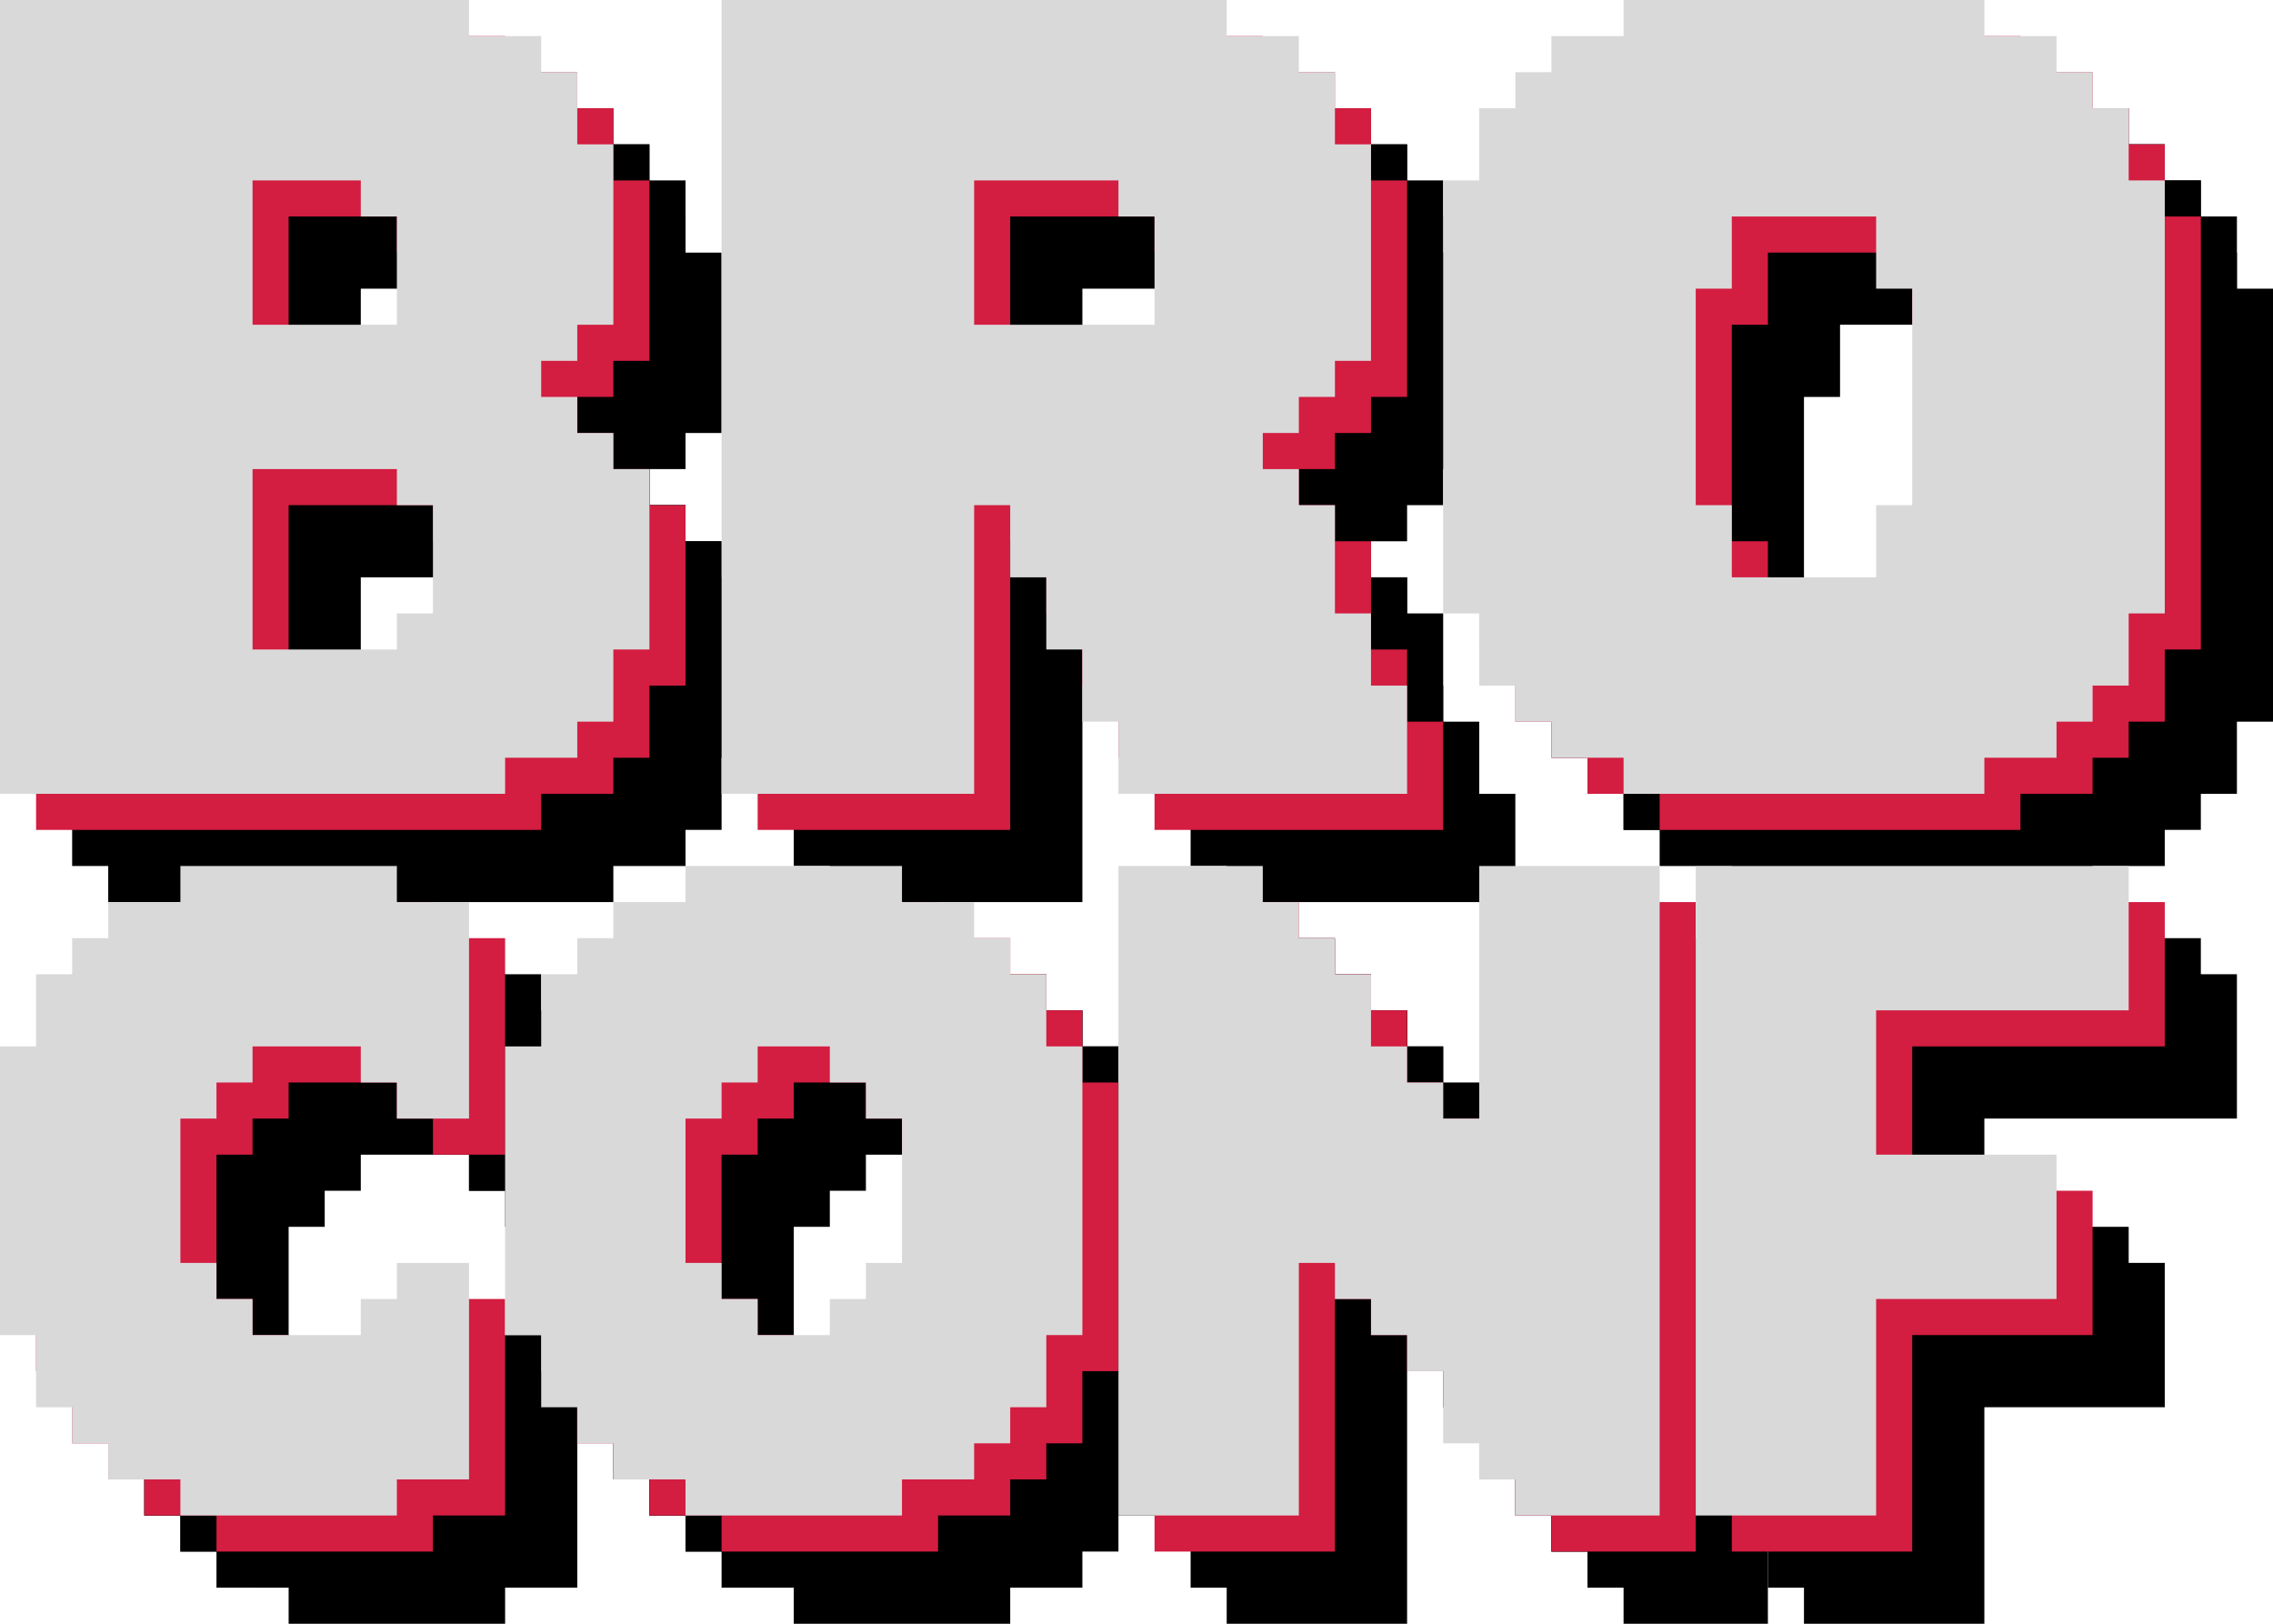 <?xml version="1.0" encoding="UTF-8"?> <svg xmlns="http://www.w3.org/2000/svg" width="252" height="180" viewBox="0 0 252 180" fill="none"><path d="M52 108H60V132H52V128H48V124H36V128H32V132H28V148H32V152H36V156H48V152H52V148H60V172H52V176H28V172H20V168H16V164H12V156H8V124H12V116H16V112H20V108H28V104H52V108ZM108 108H116V112H120V116H124V124H128V156H124V164H120V168H116V172H108V176H84V172H76V168H72V164H68V156H64V124H68V116H72V112H76V108H84V104H108V108ZM148 108H152V112H156V116H160V124H164V128H168V132H172V104H192V176H176V172H172V168H168V160H164V156H160V152H156V148H152V176H132V104H148V108ZM244 120H216V136H236V152H216V176H196V104H244V120ZM92 128H88V132H84V148H88V152H92V156H100V152H104V148H108V132H104V128H100V124H92V128ZM60 12H68V16H72V24H76V44H72V48H68V52H72V56H76V60H80V80H76V88H72V92H64V96H8V8H60V12ZM144 12H152V16H156V24H160V48H156V52H152V56H148V60H152V64H156V76H160V84H164V96H132V88H128V80H124V72H120V64H116V96H88V8H144V12ZM228 12H236V16H240V20H244V28H248V76H244V84H240V88H236V92H228V96H188V92H180V88H176V84H172V76H168V28H172V20H176V16H180V12H188V8H228V12ZM36 80H52V76H56V64H52V60H36V80ZM200 40H196V64H200V72H216V64H220V40H216V32H200V40ZM36 44H52V32H48V28H36V44ZM116 44H136V32H132V28H116V44Z" fill="black"></path><path d="M56 112H64V136H56V132H52V128H40V132H36V136H32V152H36V156H40V160H52V156H56V152H64V176H56V180H32V176H24V172H20V168H16V160H12V128H16V120H20V116H24V112H32V108H56V112ZM112 112H120V116H124V120H128V128H132V160H128V168H124V172H120V176H112V180H88V176H80V172H76V168H72V160H68V128H72V120H76V116H80V112H88V108H112V112ZM152 112H156V116H160V120H164V128H168V132H172V136H176V108H196V180H180V176H176V172H172V164H168V160H164V156H160V152H156V180H136V108H152V112ZM248 124H220V140H240V156H220V180H200V108H248V124ZM96 132H92V136H88V152H92V156H96V160H104V156H108V152H112V136H108V132H104V128H96V132ZM64 16H72V20H76V28H80V48H76V52H72V56H76V60H80V64H84V84H80V92H76V96H68V100H12V12H64V16ZM148 16H156V20H160V28H164V52H160V56H156V60H152V64H156V68H160V80H164V88H168V100H136V92H132V84H128V76H124V68H120V100H92V12H148V16ZM232 16H240V20H244V24H248V32H252V80H248V88H244V92H240V96H232V100H192V96H184V92H180V88H176V80H172V32H176V24H180V20H184V16H192V12H232V16ZM40 84H56V80H60V68H56V64H40V84ZM204 44H200V68H204V76H220V68H224V44H220V36H204V44ZM40 48H56V36H52V32H40V48ZM120 48H140V36H136V32H120V48Z" fill="black"></path><path d="M48 104H56V128H48V124H44V120H32V124H28V128H24V144H28V148H32V152H44V148H48V144H56V168H48V172H24V168H16V164H12V160H8V152H4V120H8V112H12V108H16V104H24V100H48V104ZM104 104H112V108H116V112H120V120H124V152H120V160H116V164H112V168H104V172H80V168H72V164H68V160H64V152H60V120H64V112H68V108H72V104H80V100H104V104ZM144 104H148V108H152V112H156V120H160V124H164V128H168V100H188V172H172V168H168V164H164V156H160V152H156V148H152V144H148V172H128V100H144V104ZM240 116H212V132H232V148H212V172H192V100H240V116ZM88 124H84V128H80V144H84V148H88V152H96V148H100V144H104V128H100V124H96V120H88V124ZM56 8H64V12H68V20H72V40H68V44H64V48H68V52H72V56H76V76H72V84H68V88H60V92H4V4H56V8ZM140 8H148V12H152V20H156V44H152V48H148V52H144V56H148V60H152V72H156V80H160V92H128V84H124V76H120V68H116V60H112V92H84V4H140V8ZM224 8H232V12H236V16H240V24H244V72H240V80H236V84H232V88H224V92H184V88H176V84H172V80H168V72H164V24H168V16H172V12H176V8H184V4H224V8ZM32 76H48V72H52V60H48V56H32V76ZM196 36H192V60H196V68H212V60H216V36H212V28H196V36ZM32 40H48V28H44V24H32V40ZM112 40H132V28H128V24H112V40Z" fill="#D31D41"></path><path d="M44 100H52V124H44V120H40V116H28V120H24V124H20V140H24V144H28V148H40V144H44V140H52V164H44V168H20V164H12V160H8V156H4V148H0V116H4V108H8V104H12V100H20V96H44V100ZM100 100H108V104H112V108H116V116H120V148H116V156H112V160H108V164H100V168H76V164H68V160H64V156H60V148H56V116H60V108H64V104H68V100H76V96H100V100ZM140 100H144V104H148V108H152V116H156V120H160V124H164V96H184V168H168V164H164V160H160V152H156V148H152V144H148V140H144V168H124V96H140V100ZM236 112H208V128H228V144H208V168H188V96H236V112ZM84 120H80V124H76V140H80V144H84V148H92V144H96V140H100V124H96V120H92V116H84V120ZM52 4H60V8H64V16H68V36H64V40H60V44H64V48H68V52H72V72H68V80H64V84H56V88H0V0H52V4ZM136 4H144V8H148V16H152V40H148V44H144V48H140V52H144V56H148V68H152V76H156V88H124V80H120V72H116V64H112V56H108V88H80V0H136V4ZM220 4H228V8H232V12H236V20H240V68H236V76H232V80H228V84H220V88H180V84H172V80H168V76H164V68H160V20H164V12H168V8H172V4H180V0H220V4ZM28 72H44V68H48V56H44V52H28V72ZM192 32H188V56H192V64H208V56H212V32H208V24H192V32ZM28 36H44V24H40V20H28V36ZM108 36H128V24H124V20H108V36Z" fill="#D9D9D9"></path></svg> 